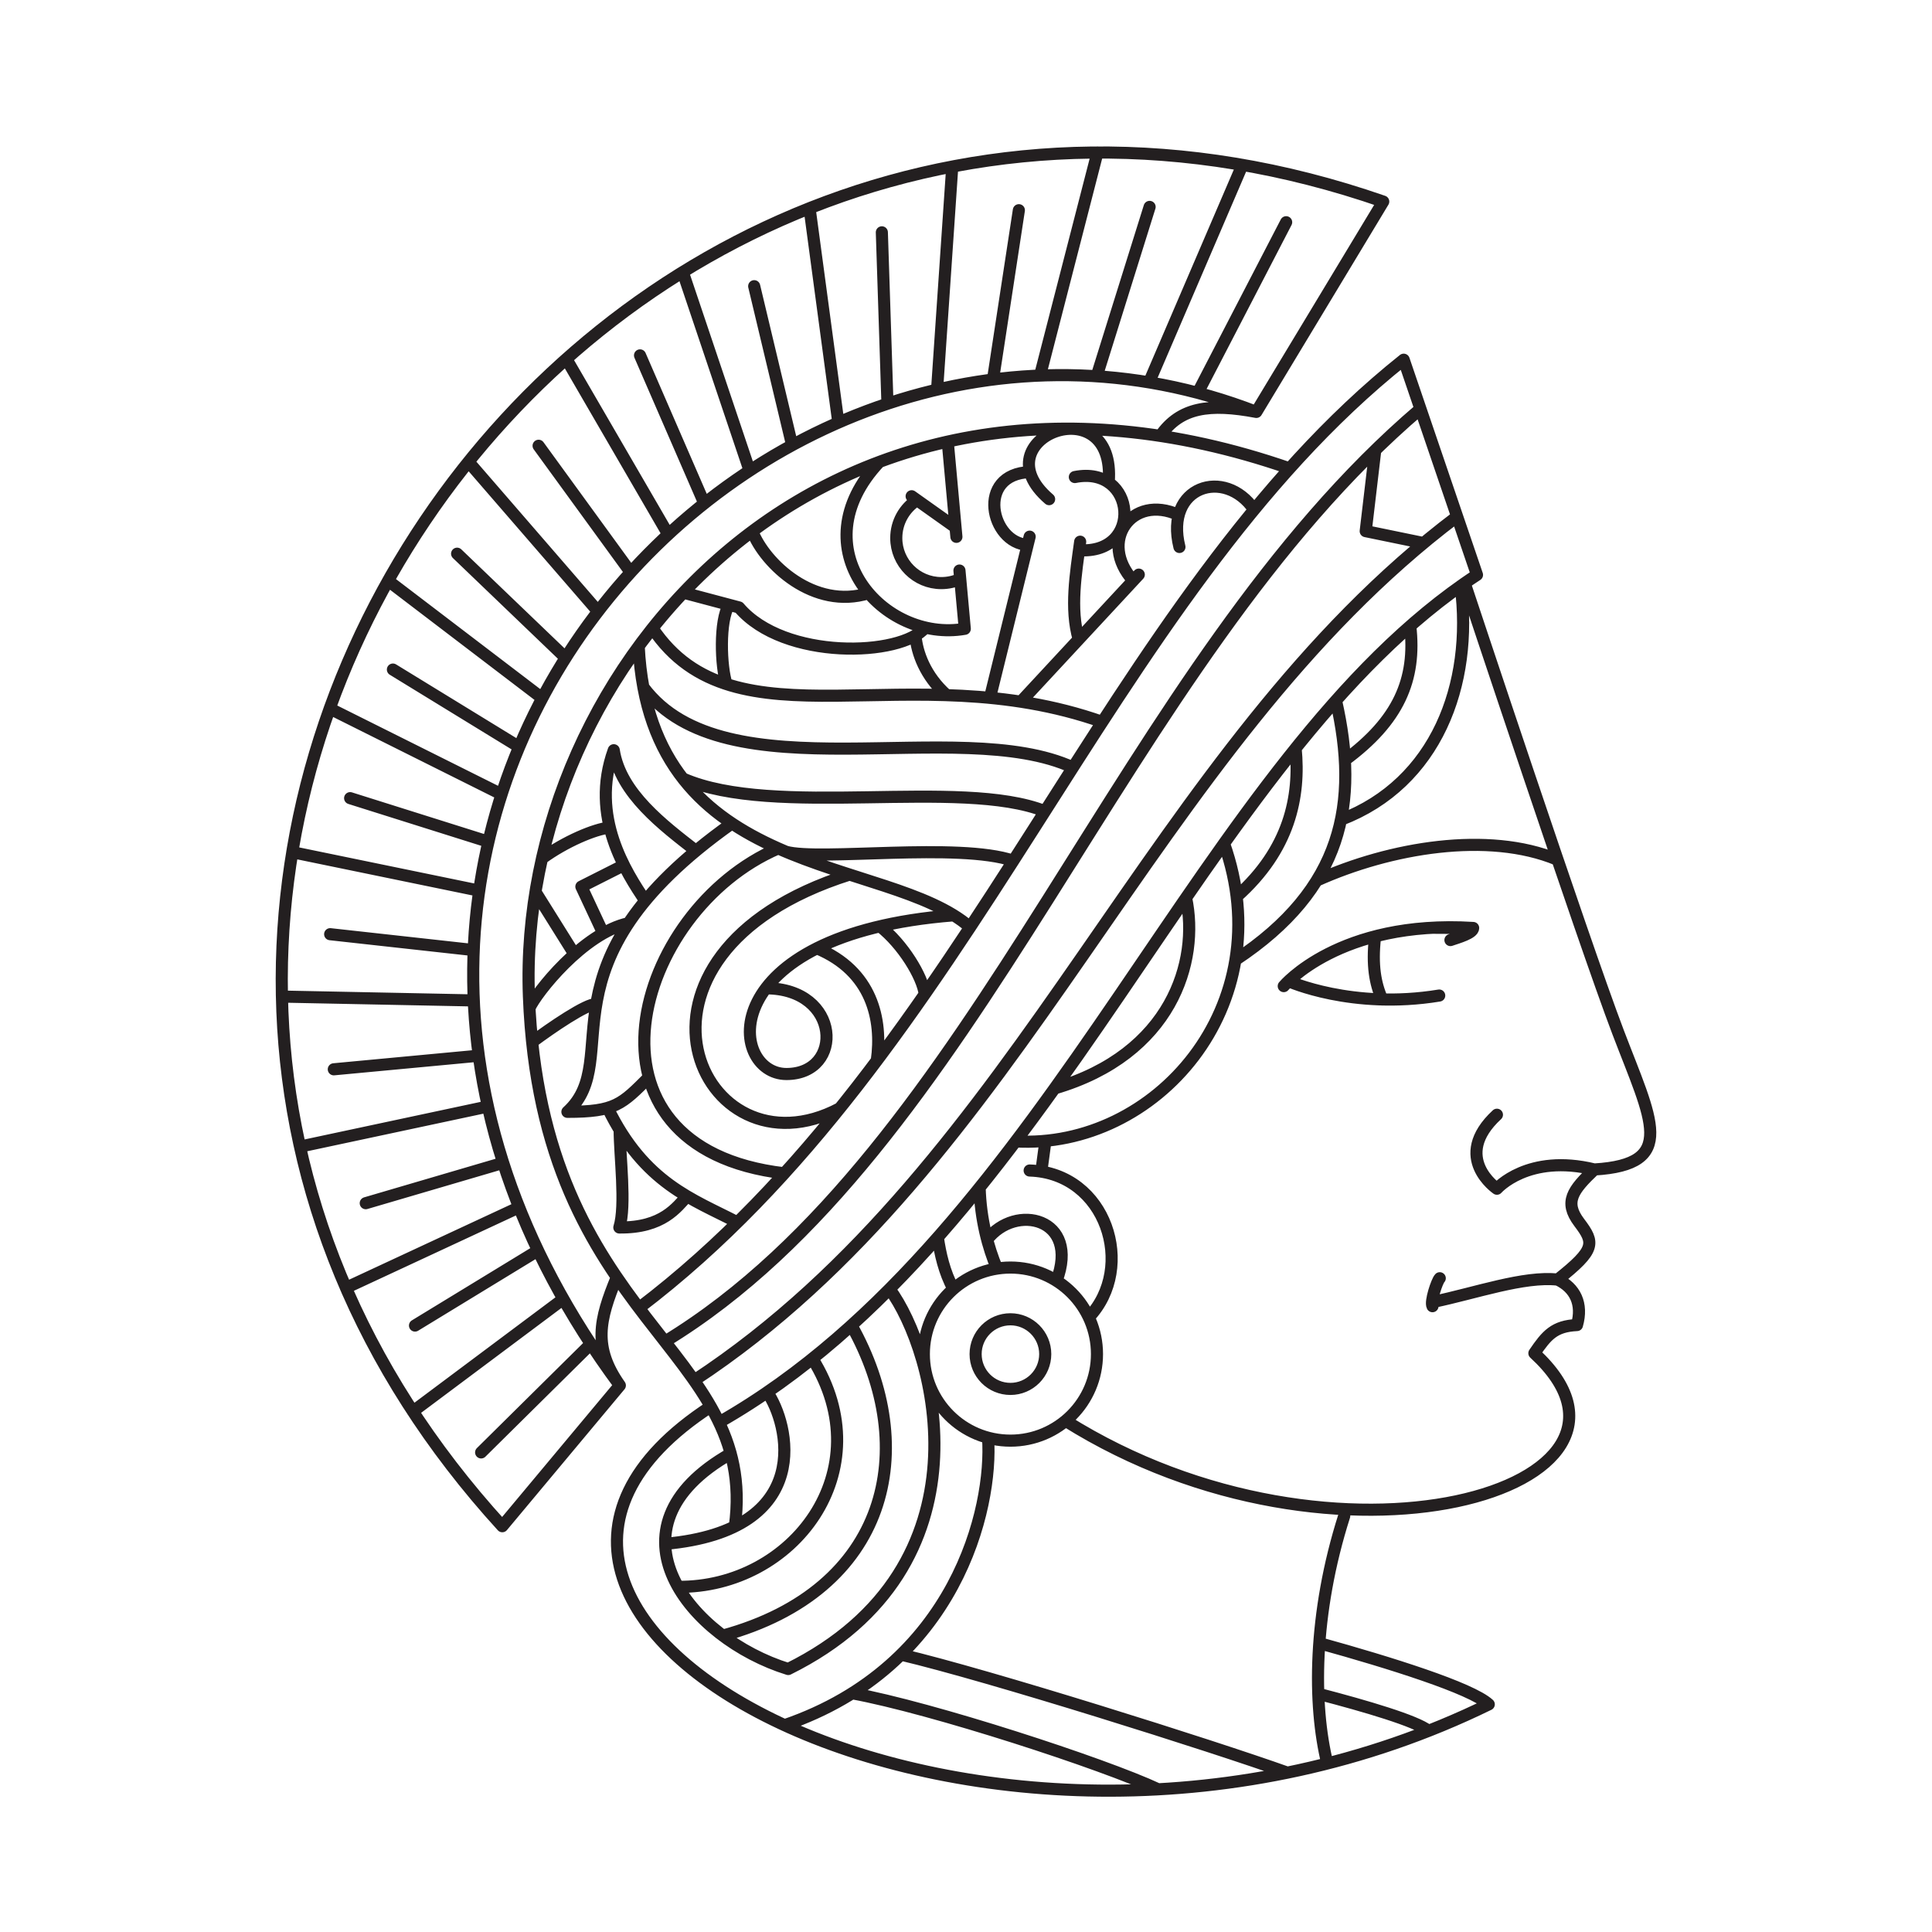 <svg width="288" height="288" viewBox="0 0 288 288" fill="none" xmlns="http://www.w3.org/2000/svg">
<rect width="288" height="288" fill="white"/>
<path d="M192.24 69.824C122.933 45.774 76.99 99.548 78.845 148.511C80.712 197.464 113.171 200.66 109.54 227.542M105.952 209.676C56.678 241.723 147.761 290.327 221.927 254.064M209.247 53.621C164.613 89.175 144.923 157.286 95.252 194.98M209.247 53.621L220.173 85.694M211.741 60.952C166.919 99.108 145.991 171.478 99.119 199.99M217.212 77C171.177 111.696 152.727 173.425 103.469 205.777M220.173 85.694C178.804 112.764 157.109 183.62 107.191 212.031M191.725 33.127L178.552 58.555M185.208 24.577L171.29 56.994M171.371 30.842L163.476 56.093M163.599 22.732L155.033 55.986M151.88 31.335L148.023 56.576M141.947 24.915L139.688 58.083M131.456 34.634L132.292 60.18M120.68 31.035L124.971 62.996M112.426 42.663L118.084 66.37M101.779 40.55L111.745 70.167M95.408 52.977L104.992 75.048M84.423 53.503L99.613 79.666M80.288 66.45L94.013 85.319M69.835 68.842L89.148 91.143M68.14 82.54L84.321 98.057M57.853 86.563L80.83 104.08M58.571 99.811L77.386 111.342M49.153 105.619L74.774 118.411M52.194 118.98L72.811 125.475M43.57 127.03L71.438 132.769M49.217 139.259L70.618 141.624M42.03 148.559L70.623 149.133M49.759 159.399L71.368 157.372M44.717 170.925L72.736 164.945M54.522 179.357L75.005 173.344M51.567 191.977L77.386 179.968M61.864 197.598L80.202 186.415M61.548 210.4L83.973 193.639M71.722 216.509L88.076 200.333M187.279 61.403C180.311 60.094 175.93 60.684 172.958 64.98M91.948 190.384C89.288 196.82 88.398 200.837 92.399 206.523M97.269 93.638C109.578 112.056 135.392 97.419 164.318 107.615M95.209 96.335C96.942 131.547 132.26 127.422 144.601 138.213M159.941 114.405C142.842 106.537 108.049 118.776 95.901 102.428M155.774 120.932C143.169 115.912 115.435 122.037 101.796 116.051M151.054 128.312C142.885 125.534 122.161 128.366 117.167 126.971M142.569 80.025L141.276 65.828M143.818 93.734L143.025 85.05M135.897 73.975L142.44 78.62M143.143 86.306C142.284 86.703 141.33 86.922 140.321 86.922C136.615 86.922 133.606 83.913 133.606 80.207C133.606 77.826 134.835 75.74 136.696 74.549M143.818 93.734C131.734 95.858 118.959 81.757 131.091 68.853M129.493 88.424C121.324 90.966 114.035 84.053 112.142 79.204M110.163 90.548L101.865 88.344M110.163 90.548C116.894 98.454 134.325 97.891 137.929 93.552M136.47 94.758C136.685 97.29 137.897 100.749 141.115 103.624M108.677 90.151C107.202 92.516 107.438 99.419 108.307 101.983M153.489 79.998L147.567 104.027M169.756 85.657L152.175 104.6M161.019 80.749C160.381 85.437 159.474 90.725 160.804 95.305M160.225 71.111C169.424 69.287 170.491 82.696 160.842 82.015M156.39 74.409C145.856 65.361 166.452 57.396 165.272 71.926M153.542 70.371C145.39 70.639 147.691 80.958 153.188 81.216M175.817 81.537C173.553 72.462 182.602 69.598 186.951 75.975M175.71 76.769C168.694 73.54 163.658 80.749 168.93 86.552M205.01 67.099L203.584 79.177L212.213 80.953M218.338 86.928C218.338 86.928 236.027 140.273 241.203 153.859C246.239 167.08 250.133 173.585 237.674 174.331C227.767 171.912 223.144 177.2 223.144 177.2C223.144 177.2 216.279 172.529 223.144 166.173M232.203 190.749C237.894 186.254 237.717 185.278 235.41 182.226C233.104 179.169 234.434 177.41 237.674 174.331M213.656 194.069C219.91 192.771 227.183 190.185 232.203 190.749M176.804 133.831C178.847 143.362 174.594 157.157 157.216 162.242M182.462 125.733C191.065 149.97 172.239 171.327 151.402 170.147M117.5 248.797C102.927 244.297 89.309 227.794 108.934 216.686M114.373 207.536C117.553 212.058 121.785 228.111 99.162 230.138M121.109 202.527C131.531 219.218 118.229 236.708 101.082 236.547M126.929 197.566C137.253 215.957 132.528 237.041 107.749 243.82M117.5 248.797C148.361 233.517 139.447 201.32 132.603 192.154M147.289 214.321C148.029 224.876 142.504 248.417 116.958 257.175M127.015 252.407C138.895 254.579 164.5 262.914 172.642 266.728M134.314 246.652C147.407 249.741 180.51 260.179 191.897 264.244M158.852 211.8C199.336 237.207 250.493 221.728 228.728 201.722C230.562 199.03 231.704 197.678 235.078 197.523C235.984 194.358 234.783 191.971 232.203 190.749M200.382 225.971C195.71 240.629 195.71 254.118 197.861 262.877M196.74 244.963C207.161 247.848 219.304 251.645 221.927 254.064M212.954 258.017C211.087 256.532 203.605 254.338 196.568 252.504M139.796 184.441C140.16 186.903 140.745 189.606 142.124 192.148M146.033 177.034C146.168 181.802 147.294 185.959 148.624 189.113M147.154 184.784C151.354 179.308 161.051 181.518 157.495 190.931M153.489 174.486C164.956 174.846 169.381 188.92 162.306 196.38M155.843 170.062L155.226 174.647M184.345 133.665C192.234 126.639 193.843 118.771 193.136 111.541M199.153 104.413C202.64 119.704 200.242 132.48 184.162 143.105M210.224 93.316C211.151 101.313 208.459 107.432 200.478 113.316M217.743 87.346C219.647 102.037 214.101 116.759 199.894 122.193M196.268 131.268C207.231 126.322 221.846 123.871 232.117 128.13M192.079 146.259C192.079 146.259 201.545 150.539 214.541 148.404M204.951 139.871C204.528 143.834 204.962 146.559 206.045 148.989M116.009 126.467C94.415 135.735 84.434 171.124 116.931 174.905M126.639 130.367C88.896 142.322 104.461 176.251 125.196 165.208M142.166 136.443C106.033 139.286 108.586 160.102 117.232 160.102C125.878 160.102 125.395 147.326 114.164 147.326M121.769 141.356C129.981 144.762 131.579 151.965 130.699 158.123M131.177 138.079C134.577 140.74 137.538 145.593 137.849 148.211M109.111 122.734C79.382 143.786 93.353 157.752 84.584 165.739C91.718 165.739 92.699 164.618 96.727 160.59M103.748 126.837C98.905 123.061 92.484 118.272 91.492 111.836C87.893 121.764 93.353 130.018 96.185 134.287M90.586 165.154C96.046 176.417 103.281 178.767 109.921 182.215M92.372 168.431C92.372 172.261 93.353 179.705 92.324 182.977C98.851 183.057 100.916 179.888 102.423 178.327M79.328 155.328C82.106 153.252 87.496 149.552 88.891 149.691M78.926 150.27C79.913 148.018 86.944 139.088 93.691 137.623M79.827 132.968L85.609 142.214M89.921 139.13L86.665 132.169L93.005 128.967M80.787 127.974C84.214 125.47 88.655 123.566 90.902 123.367M191.366 146.999C191.366 146.999 199.615 137.098 219.599 138.331M216.215 140.133C217.378 139.742 219.599 139.109 219.599 138.331L213.581 138.299M214.622 190.545C214.209 190.958 213.179 194.042 213.538 194.712M187.279 61.403L206.196 30.048C86.923 -11.396 -11.706 132.63 74.876 227.51L92.399 206.523C30.156 122.697 113.171 32.585 187.279 61.403ZM155.811 201.851C155.811 204.72 153.483 207.043 150.625 207.043C147.755 207.043 145.433 204.72 145.433 201.851C145.433 198.987 147.755 196.664 150.625 196.664C153.483 196.664 155.811 198.987 155.811 201.851ZM163.524 201.851C163.524 208.984 157.747 214.755 150.625 214.755C143.497 214.755 137.715 208.984 137.715 201.851C137.715 194.723 143.497 188.952 150.625 188.952C157.747 188.952 163.524 194.723 163.524 201.851Z" stroke="#231F20" stroke-width="1.805" stroke-linecap="round" stroke-linejoin="round"/>
</svg>
